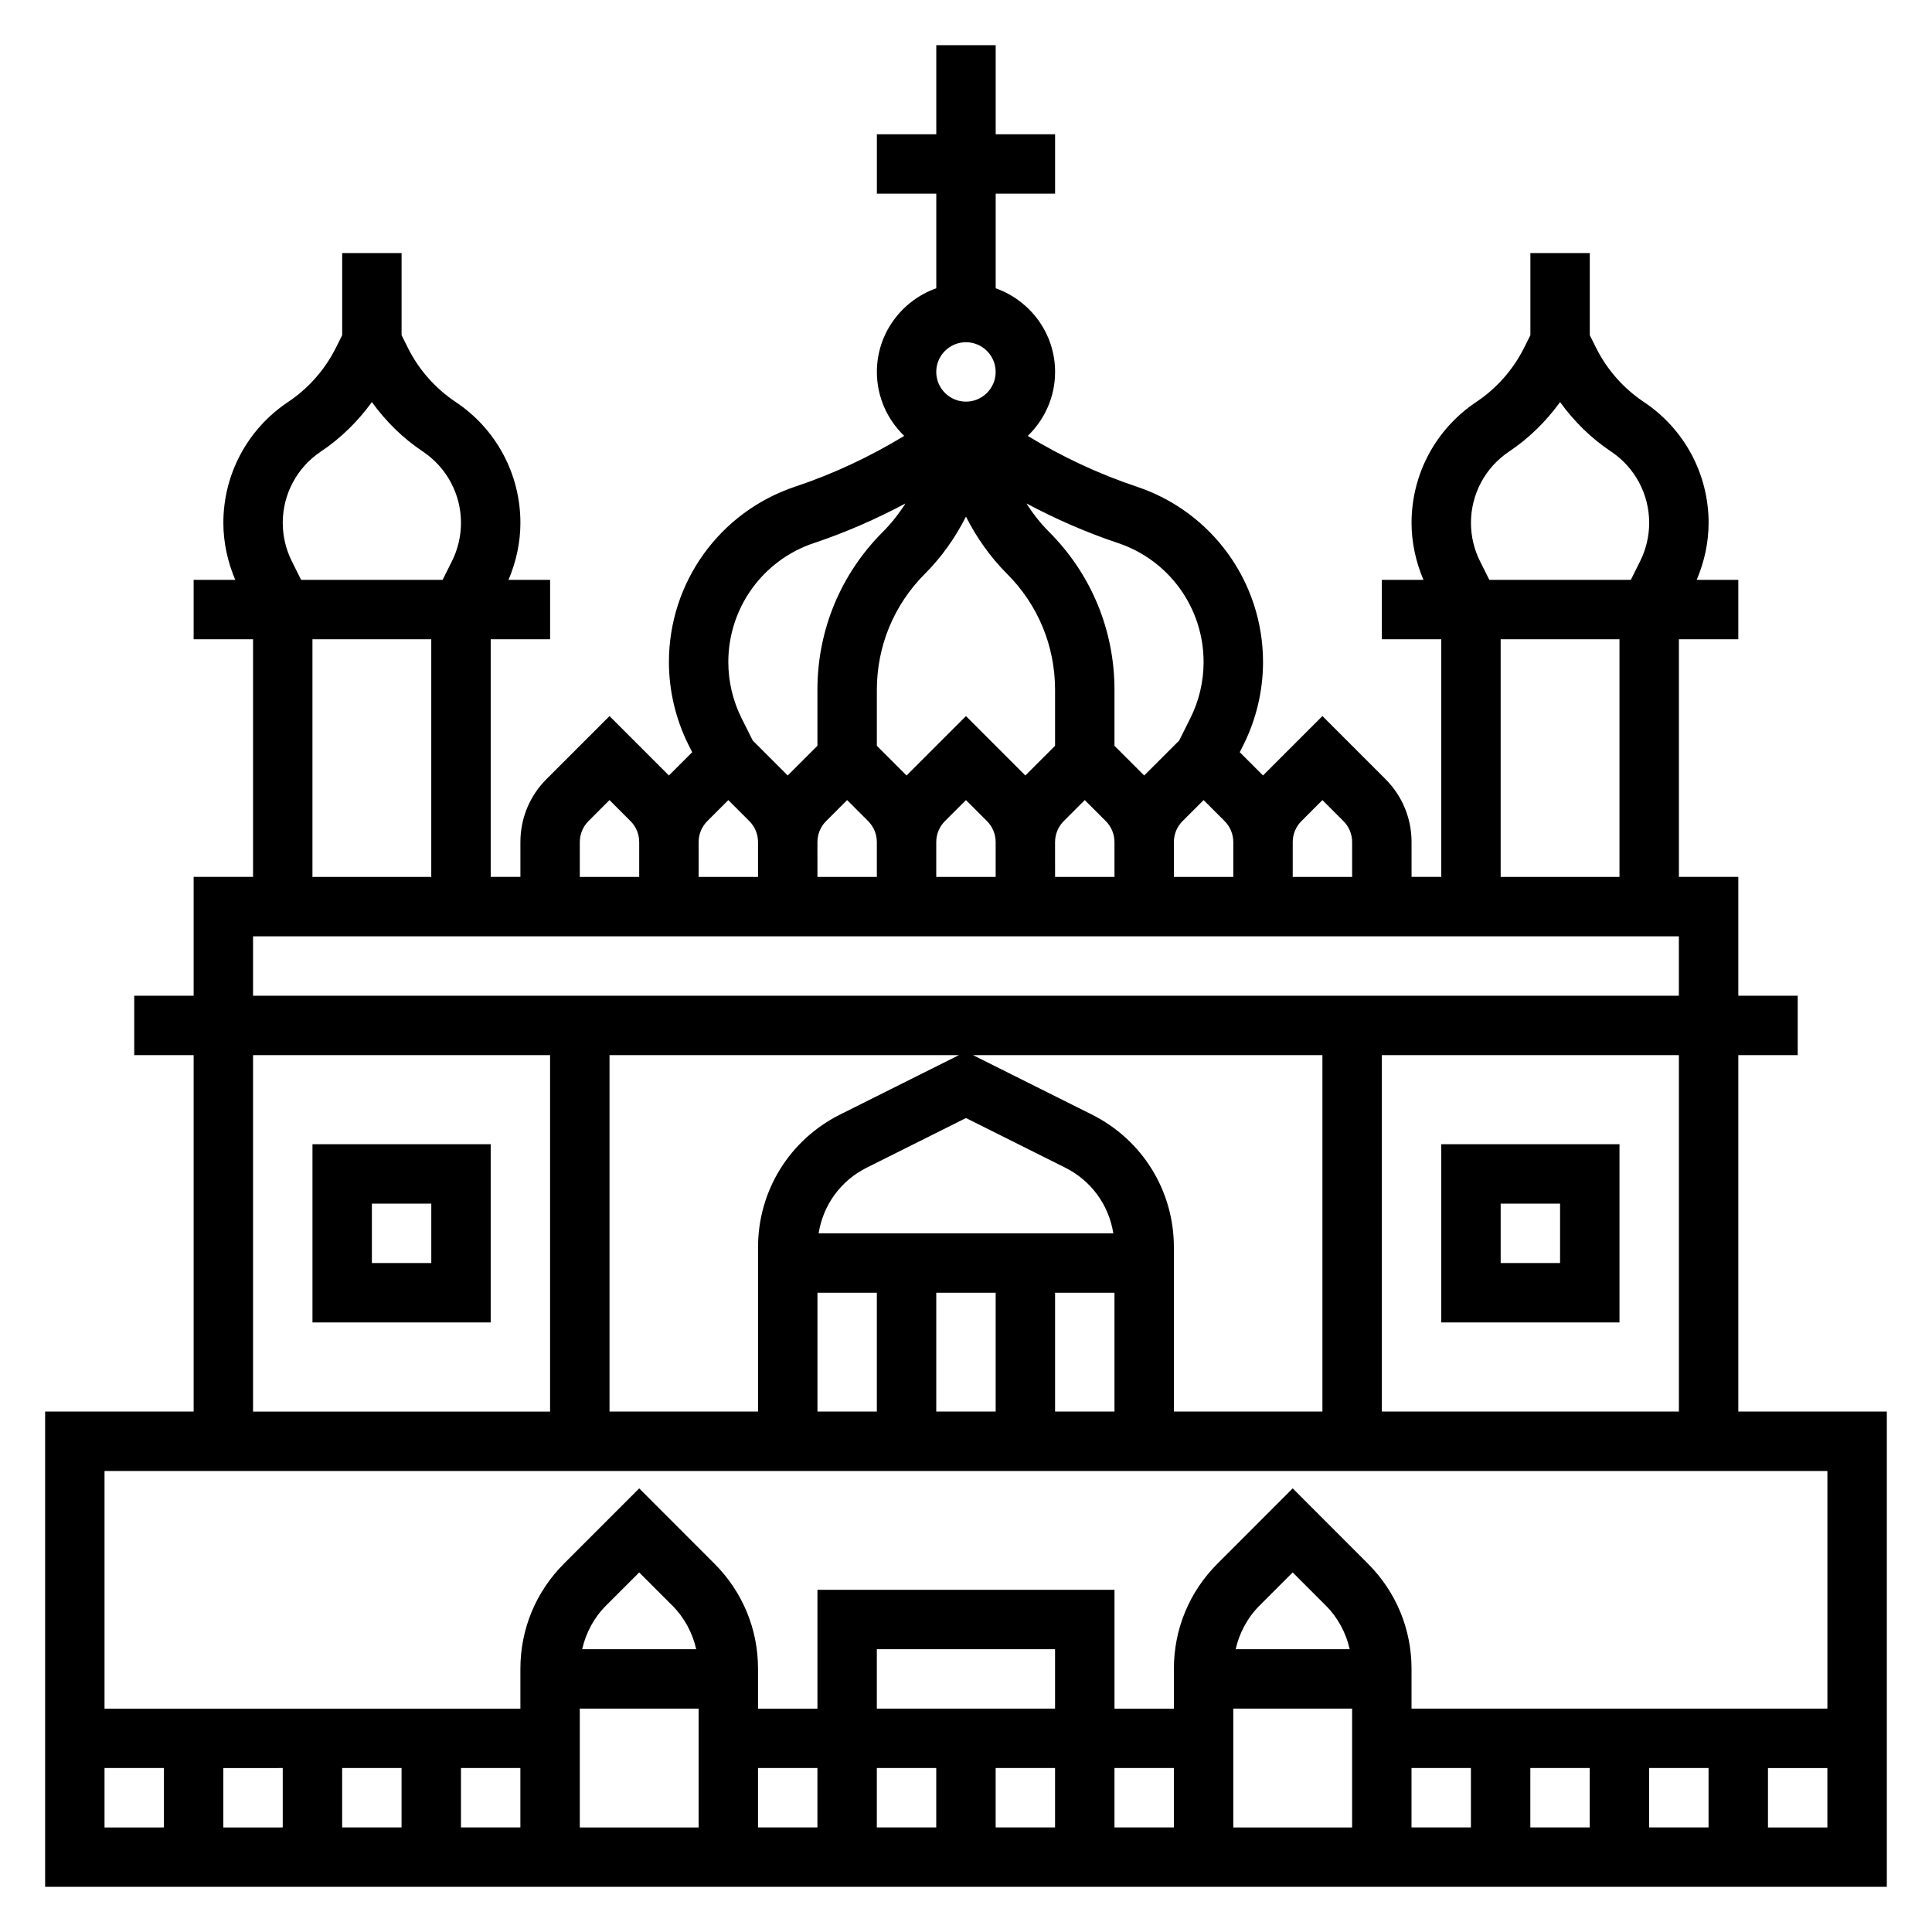 <?xml version="1.0" encoding="UTF-8"?>
<!-- Uploaded to: ICON Repo, www.iconrepo.com, Generator: ICON Repo Mixer Tools -->
<svg fill="#000000" width="800px" height="800px" version="1.1" viewBox="144 144 512 512" xmlns="http://www.w3.org/2000/svg">
 <g>
  <path d="m604.67 518.08v-94.465h15.742v-15.742h-15.742v-31.488h-15.742v-62.977h15.742v-15.742h-11.027c2.027-4.766 3.156-9.922 3.156-15.102 0-12.895-6.406-24.867-17.145-32.023-5.398-3.598-9.777-8.559-12.668-14.352l-1.676-3.359v-21.758h-15.742v21.758l-1.676 3.352c-2.891 5.785-7.273 10.754-12.668 14.352-10.738 7.164-17.148 19.129-17.148 32.031 0 5.18 1.125 10.344 3.156 15.098l-11.027 0.004v15.742h15.742v62.977h-7.871v-9.219c0-6.305-2.457-12.242-6.918-16.703l-16.699-16.699-15.742 15.742-6.164-6.164 0.992-1.984c3.379-6.758 5.172-14.34 5.172-21.91 0-21.129-13.469-39.816-33.512-46.492-10.109-3.371-19.75-7.918-28.844-13.43 4.457-4.309 7.25-10.305 7.25-16.965 0-10.25-6.606-18.91-15.742-22.168v-25.066h15.742v-15.742h-15.742v-23.617h-15.742v23.617h-15.742v15.742h15.742v25.066c-9.141 3.258-15.742 11.918-15.742 22.168 0 6.66 2.793 12.66 7.242 16.957-9.086 5.512-18.734 10.059-28.844 13.43-20.039 6.676-33.508 25.371-33.508 46.5 0 7.574 1.793 15.152 5.172 21.914l0.992 1.984-6.164 6.164-15.742-15.742-16.695 16.695c-4.465 4.453-6.922 10.391-6.922 16.703v9.219h-7.871v-62.977h15.742v-15.742h-11.027c2.031-4.766 3.156-9.922 3.156-15.102 0-12.895-6.406-24.867-17.145-32.023-5.398-3.598-9.777-8.559-12.668-14.352l-1.676-3.359v-21.758h-15.742v21.758l-1.676 3.352c-2.891 5.785-7.273 10.754-12.668 14.352-10.738 7.164-17.145 19.129-17.145 32.031 0 5.18 1.125 10.336 3.156 15.102h-11.031v15.742h15.742v62.977h-15.742v31.488h-15.742v15.742h15.742v94.465h-39.359v125.95h488.07v-125.95zm-15.746 0h-78.719v-94.465h78.719zm-190.79-94.465-31.488 15.742c-13.422 6.719-21.758 20.203-21.758 35.207v43.516h-39.359v-94.465zm-37.188 47.234c1.172-7.469 5.816-13.941 12.738-17.406l26.309-13.152 26.309 13.152c6.918 3.465 11.562 9.934 12.738 17.406zm-0.316 15.742h15.742v31.488h-15.742zm31.488 0h15.742v31.488h-15.742zm31.488 0h15.742v31.488h-15.742zm9.73-47.23-31.488-15.742 92.605-0.004v94.465h-39.359v-43.516c0-15.004-8.336-28.488-21.758-35.203zm102.89-146.62c-1.582-3.141-2.406-6.66-2.406-10.172 0-7.621 3.785-14.695 10.133-18.926 5.266-3.519 9.793-7.996 13.484-13.09 3.691 5.102 8.219 9.582 13.484 13.09 6.344 4.231 10.129 11.309 10.129 18.926 0 3.512-0.828 7.031-2.41 10.18l-2.453 4.922h-37.496zm5.465 20.672h31.488v62.977h-31.488zm-52.797 48.184 5.562-5.566 5.566 5.566c1.488 1.488 2.309 3.473 2.309 5.574v9.219h-15.742v-9.219c-0.004-2.102 0.816-4.086 2.305-5.574zm-151.88-5.566 5.566 5.566c1.484 1.488 2.305 3.473 2.305 5.574v9.219h-15.742v-9.219c0-2.102 0.82-4.086 2.305-5.574zm23.613 11.141c0-2.102 0.82-4.086 2.305-5.574l5.57-5.566 5.566 5.566c1.484 1.488 2.305 3.473 2.305 5.574v9.219h-15.742zm39.363-86.254c2.824 5.574 6.465 10.738 10.879 15.145 8.219 8.211 12.734 19.137 12.734 30.758v14.824l-7.871 7.871-15.742-15.742-15.742 15.742-7.871-7.871v-14.824c0-11.617 4.519-22.539 12.738-30.758 4.41-4.406 8.047-9.578 10.875-15.145zm-7.875 86.254c0-2.102 0.82-4.086 2.305-5.574l5.57-5.566 5.566 5.566c1.484 1.488 2.305 3.473 2.305 5.574v9.219h-15.742zm31.488 0c0-2.102 0.82-4.086 2.305-5.574l5.57-5.566 5.566 5.566c1.484 1.488 2.305 3.473 2.305 5.574v9.219h-15.742zm31.488 0c0-2.102 0.82-4.086 2.305-5.574l5.57-5.566 5.566 5.566c1.484 1.488 2.305 3.473 2.305 5.574v9.219h-15.742zm7.875-47.719c0 5.141-1.211 10.289-3.512 14.879l-2.961 5.918-9.273 9.266-7.871-7.871v-14.824c0-15.824-6.164-30.691-17.352-41.887-2.266-2.266-4.258-4.801-5.969-7.512 7.762 4.125 15.832 7.684 24.191 10.469 13.605 4.527 22.746 17.219 22.746 31.562zm-62.977-84.758c4.344 0 7.871 3.535 7.871 7.871 0 4.336-3.527 7.871-7.871 7.871s-7.871-3.535-7.871-7.871c-0.004-4.34 3.523-7.871 7.871-7.871zm-40.227 53.199c8.359-2.785 16.43-6.344 24.191-10.469-1.715 2.707-3.707 5.242-5.977 7.512-11.188 11.184-17.352 26.059-17.352 41.883v14.824l-7.871 7.871-9.273-9.273-2.961-5.926c-2.297-4.582-3.508-9.723-3.508-14.863 0-14.344 9.137-27.035 22.75-31.559zm-62.109 79.277c0-2.102 0.82-4.086 2.305-5.574l5.566-5.566 5.566 5.566c1.484 1.488 2.305 3.473 2.305 5.574v9.219h-15.742zm-76.312-74.43c-1.582-3.141-2.41-6.66-2.41-10.172 0-7.621 3.785-14.695 10.133-18.926 5.266-3.519 9.793-7.996 13.484-13.09 3.691 5.102 8.219 9.582 13.484 13.09 6.344 4.231 10.133 11.309 10.133 18.926 0 3.512-0.828 7.031-2.41 10.18l-2.457 4.922h-37.5zm5.461 20.672h31.488v62.977h-31.488zm-15.742 78.719h377.86v15.742l-377.86 0.004zm0 31.488h78.719v94.465h-78.719zm417.22 110.21v62.977h-110.21v-10.57c0-10.508-4.102-20.395-11.531-27.828l-19.957-19.973-19.957 19.965c-7.43 7.438-11.531 17.324-11.531 27.832v10.574h-15.742v-31.488h-78.723v31.488h-15.742v-10.57c0-10.508-4.102-20.395-11.531-27.828l-19.957-19.973-19.957 19.965c-7.43 7.438-11.531 17.324-11.531 27.832v10.574h-110.21v-62.977zm-409.35 78.719v15.742l-15.742 0.004v-15.742zm15.746 0h15.742v15.742h-15.742zm31.488 0h15.742v15.742h-15.742zm31.488-15.742h31.488v31.488h-31.488zm0.629-15.746c0.984-4.32 3.125-8.367 6.289-11.523l8.824-8.824 8.824 8.824c3.156 3.156 5.305 7.203 6.289 11.523zm46.602 31.488h15.742v15.742h-15.742zm78.719-15.742h-47.23v-15.742h47.23zm-47.23 15.742h15.742v15.742h-15.742zm31.488 0h15.742v15.742h-15.742zm31.488 0h15.742v15.742h-15.742zm31.488-15.742h31.488v31.488h-31.488zm0.629-15.746c0.984-4.32 3.125-8.367 6.289-11.523l8.824-8.824 8.824 8.824c3.156 3.156 5.305 7.203 6.289 11.523zm46.602 31.488h15.742v15.742h-15.742zm31.488 0h15.742v15.742h-15.742zm31.488 0h15.742v15.742h-15.742zm-409.34 0h15.742v15.742l-15.742 0.004zm440.83 15.746v-15.742h15.742v15.742z"/>
  <path d="m226.81 447.23v47.23h47.23v-47.23zm31.488 31.488h-15.742v-15.742h15.742z"/>
  <path d="m573.18 494.46v-47.23h-47.23v47.23zm-31.488-31.484h15.742v15.742h-15.742z"/>
 </g>
</svg>
